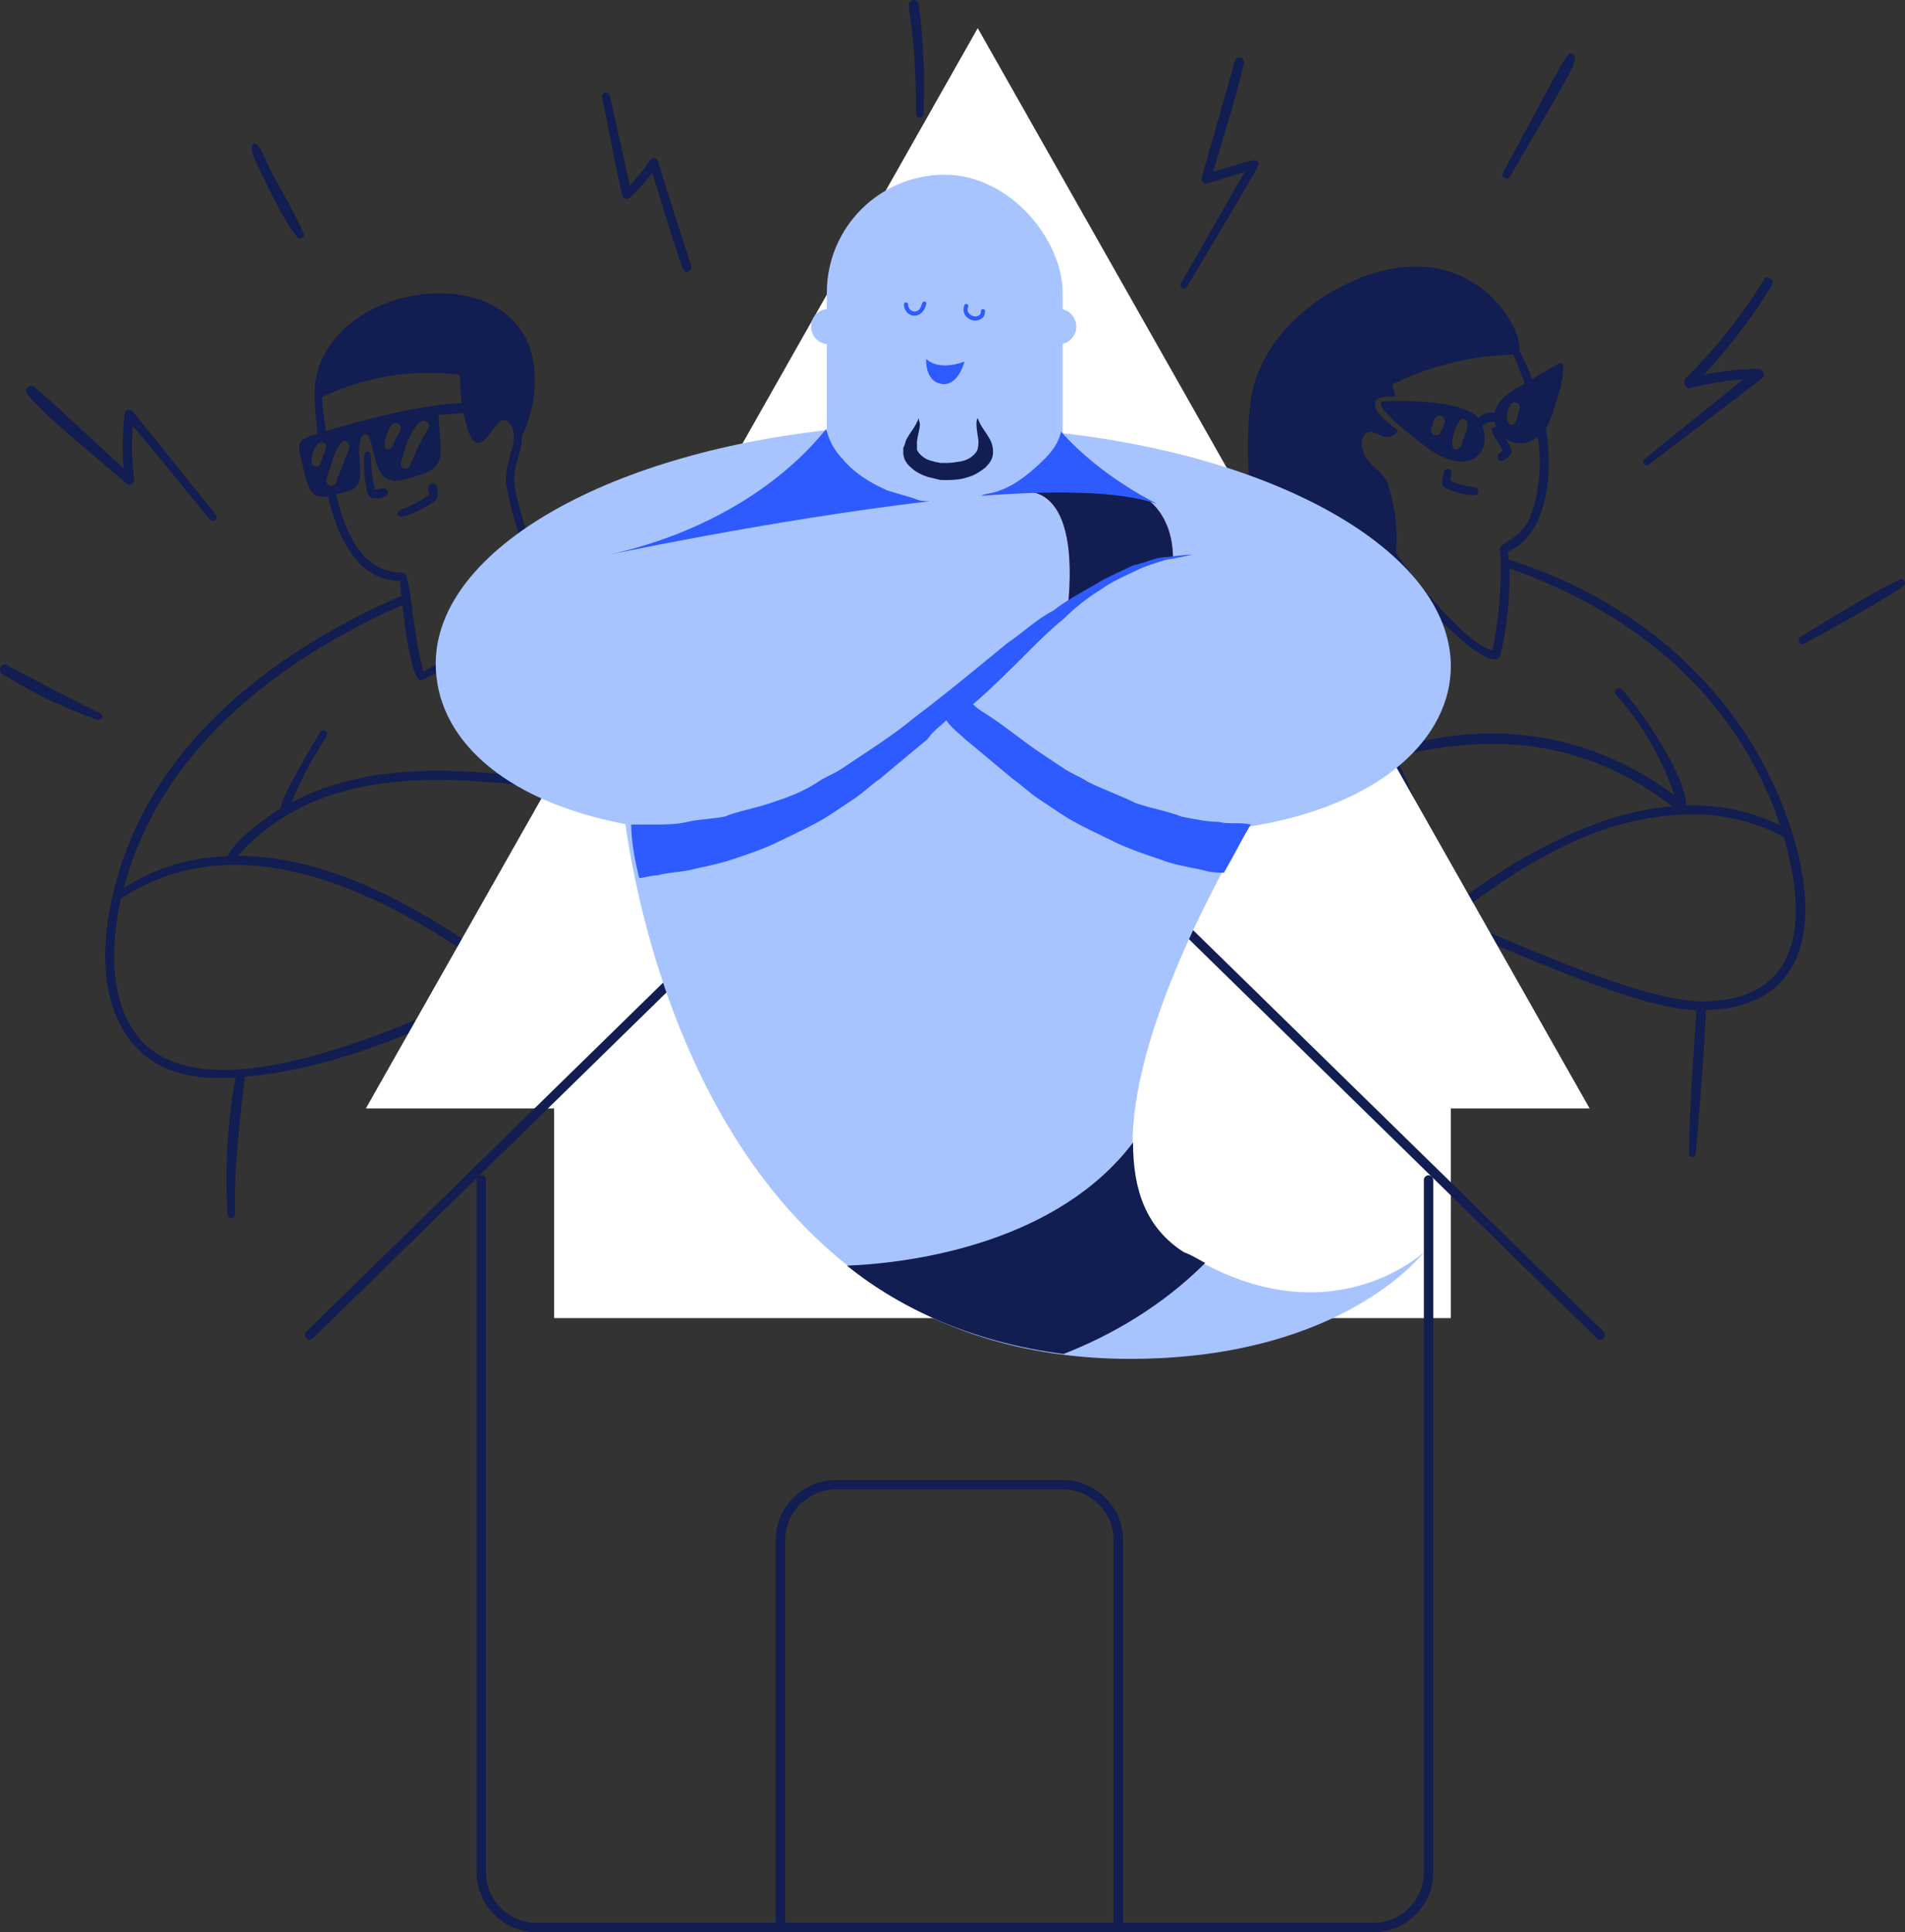 <?xml version="1.0" encoding="UTF-8"?>
<svg width="1963px" height="1990.835px" viewBox="0 0 1963 1990.835" version="1.1" xmlns="http://www.w3.org/2000/svg" xmlns:xlink="http://www.w3.org/1999/xlink">
    <rect x="0" y="0" width="1963" height="1990.835" fill="#333333" stroke="none"/>
    <title>Illu3</title>
    <g id="Page-1" stroke="none" stroke-width="1" fill="none" fill-rule="evenodd">
        <g id="Illu3" transform="translate(-178, -182)">
            <g id="illu" transform="translate(178, 182)">
                <g id="about-our-team-3" fill="#121D51" fill-rule="nonzero">
                    <path d="M1490.864,503.291 C1499.765,507.655 1509.516,510.037 1519.437,510.27 C1520.562,510.142 1521.589,509.57 1522.287,508.683 C1522.985,507.795 1523.296,506.666 1523.151,505.549 C1522.325,499.083 1515.002,504.625 1494.68,495.285 L1495.712,487.69 C1496.228,485.535 1493.649,482.045 1490.864,483.072 C1488.079,484.098 1487.357,487.382 1486.531,493.335 C1485.706,499.288 1485.294,500.52 1490.864,503.291 L1490.864,503.291 Z M414.157,532.439 C426.569,529.081 438.227,523.404 448.507,515.71 C452.529,512.631 451.188,505.446 450.054,501.341 C449.385,499.135 447.155,497.785 444.879,498.206 C442.602,498.627 441.01,500.686 441.183,502.983 C441.379,505.207 441.793,507.408 442.421,509.552 C417.973,527.307 408.483,522.894 409.927,530.079 C410.589,531.77 412.361,532.759 414.157,532.439 L414.157,532.439 Z M386.099,513.452 C406.73,513.452 399.715,501.341 394.145,503.188 L386.202,504.42 C379.394,472.295 384.861,465.521 378.982,465.316 C377.138,465.197 375.535,466.564 375.371,468.395 C374.643,481.086 375.579,493.817 378.156,506.267 C379.291,511.81 381.354,513.452 386.099,513.452 L386.099,513.452 Z M985.106,495.798 C990.986,495.798 1021.932,489.127 1027.193,488.306 C1034.929,486.972 1044.11,484.611 1044.729,476.298 C1044.729,471.166 1041.015,465.213 1036.786,468.292 C1034.976,469.556 1034.255,471.878 1035.032,473.937 C1036.58,477.94 1033.279,477.632 983.456,488.409 C981.557,488.993 980.426,490.93 980.858,492.861 C981.289,494.791 983.137,496.07 985.106,495.798 L985.106,495.798 Z M306.672,244.547 C308.941,247.113 314.511,244.547 312.861,240.647 C302.546,215.604 283.565,187.688 271.6,160.181 C269.743,155.768 266.029,148.276 262.419,147.865 C261.497,147.736 260.581,148.133 260.047,148.891 C257.777,151.971 261.078,160.489 262.625,164.081 C267.37,174.242 290.374,225.971 306.672,244.547 L306.672,244.547 Z M641.092,201.235 C641.486,202.866 642.719,204.167 644.332,204.652 C645.945,205.138 647.696,204.736 648.932,203.596 C657.449,195.88 665.187,187.355 672.038,178.142 C702.984,276.672 702.984,280.162 707.832,280.162 C709.239,280.123 710.558,279.478 711.449,278.395 C712.34,277.311 712.714,275.896 712.474,274.517 C700.921,238.184 688.749,202.672 678.227,166.442 C677.745,164.601 676.2,163.228 674.307,162.959 C672.414,162.69 670.544,163.577 669.563,165.21 C663.639,174.481 656.722,183.084 648.932,190.869 C642.743,162.747 628.302,98.498 628.302,98.498 C627.76,96.344 625.567,95.034 623.402,95.572 C621.237,96.111 619.921,98.294 620.462,100.448 C623.969,116.356 638.926,194.154 641.092,201.235 L641.092,201.235 Z M103.77,735.144 C70.555,719.338 40.95,703.122 6.91,685.263 C0.308,681.773 -4.23,693.782 6.085,696.553 C35.805,715.011 67.495,730.122 100.573,741.61 C104.699,742.739 107.587,737.402 103.77,735.144 L103.77,735.144 Z M130.177,498.159 C131.63,499.437 133.728,499.683 135.438,498.775 C142.246,495.491 133.478,487.382 136.779,438.631 C220.436,539.111 215.794,536.545 219.301,536.545 C220.784,536.637 222.186,535.864 222.894,534.565 C223.602,533.266 223.488,531.676 222.602,530.489 C209.502,514.068 152.149,443.147 136.882,423.851 C135.71,422.373 133.781,421.709 131.941,422.15 C130.101,422.591 128.688,424.057 128.321,425.904 C126.224,444.648 125.878,463.546 127.289,482.353 C96.343,454.744 66.739,425.493 35.483,398.603 C33.53,397.043 30.733,397.105 28.852,398.75 C26.97,400.394 26.548,403.146 27.85,405.274 C40.022,424.056 108.722,478.761 130.177,498.159 L130.177,498.159 Z M943.845,117.485 C943.845,119.582 945.554,121.283 947.662,121.283 C949.77,121.283 951.479,119.582 951.479,117.485 C953.247,79.787 951.659,42.006 946.734,4.586 C946.517,2.569 945.126,0.868 943.185,0.247 C941.245,-0.375 939.118,0.2 937.759,1.713 C933.118,7.665 944.258,26.448 943.845,117.485 Z M1222.976,295.762 C1301.476,163.979 1297.246,170.547 1296.627,168.187 C1294.874,162.234 1289.923,165.108 1250.209,177.014 C1260.524,140.578 1273.418,101.679 1281.98,64.833 C1282.348,62.364 1280.762,60.022 1278.323,59.436 C1275.885,58.849 1273.399,60.211 1272.593,62.575 C1260.937,103.629 1249.384,143.76 1238.243,183.172 C1237.877,184.828 1238.393,186.555 1239.608,187.743 C1240.824,188.932 1242.568,189.415 1244.226,189.022 C1244.226,189.022 1271.561,180.606 1282.599,177.014 L1216.684,292.273 C1215.876,293.981 1216.535,296.021 1218.193,296.94 C1219.851,297.86 1221.941,297.345 1222.976,295.762 L1222.976,295.762 Z M1960.518,596.792 C1955.154,594.226 1855.921,655.601 1854.889,656.32 C1851.279,658.886 1854.889,665.249 1858.603,663.299 C1864.586,660.631 1959.383,608.184 1962.581,602.539 C1963.075,601.505 1963.135,600.318 1962.748,599.239 C1962.361,598.161 1961.558,597.28 1960.518,596.792 Z M1697.891,479.479 C1697.891,479.479 1797.33,404.043 1815.898,389.674 C1819.921,386.492 1815.898,379.41 1811.153,379.923 C1792.436,380.367 1773.795,382.462 1755.45,386.184 C1782.076,357.921 1805.655,326.962 1825.8,293.812 C1829.204,288.27 1820.952,282.523 1817.651,288.167 C1794.925,325.053 1767.882,359.126 1737.089,389.674 C1733.788,392.855 1735.851,400.656 1741.215,399.937 C1759.423,395.324 1777.986,392.234 1796.711,390.7 C1796.711,390.7 1717.903,453.821 1693.559,473.835 C1692.721,475.175 1692.803,476.891 1693.766,478.145 C1694.729,479.4 1696.371,479.931 1697.891,479.479 L1697.891,479.479 Z M1555.644,182.351 C1618.979,73.762 1630.017,57.957 1619.392,55.288 C1614.853,54.159 1615.06,54.57 1548.526,178.45 C1547.882,180.335 1548.689,182.408 1550.442,183.369 C1552.195,184.329 1554.387,183.9 1555.644,182.351 L1555.644,182.351 Z" id="Shape"></path>
                    <path d="M1554.403,576.465 C1554.307,573.839 1554.031,571.222 1553.578,568.633 C1592.754,551.525 1601.517,492.679 1592.857,441.459 C1600.383,429.195 1620.383,366.124 1605.641,374.781 L1578.733,390.652 C1574.919,380.346 1570.486,370.761 1565.743,361.28 C1566.774,344.791 1551.723,315.316 1525.228,296.044 C1500.898,278.318 1459.042,262.447 1398.011,287.8 C1350.382,307.587 1296.67,351.283 1288.526,414.767 C1278.216,497.214 1305.536,537.2 1254.505,613.772 C1198.117,588.249 1138.012,571.897 1076.463,565.335 C1076.465,560.716 1076.155,556.102 1075.535,551.525 C1101.824,538.231 1107.391,494.946 1108.525,480.827 C1139.453,454.032 1143.061,400.648 1118.834,399.412 C1125.06,361.167 1127.443,322.396 1125.947,283.677 C1124.607,259.665 1114.298,254.306 1109.556,253.275 C1102.727,251.984 1095.761,254.706 1091.617,260.283 C1083.885,244.515 1069.04,246.473 1060.689,258.428 C1059.008,249.727 1051.951,243.074 1043.163,241.906 C1034.375,240.738 1025.824,245.316 1021.926,253.275 C1017.839,244.574 1008.898,239.202 999.293,239.676 C989.688,240.151 981.321,246.377 978.112,255.439 C967.802,233.076 941.513,238.229 935.637,260.902 C927.905,243.485 906.771,243.588 899.451,263.787 C880.173,249.565 865.018,263.787 861.925,287.181 C860.052,326.961 861.708,366.829 866.874,406.317 C831.925,398.484 859.142,480.312 879.967,482.27 C883.575,513.188 896.359,547.197 921.204,555.442 C921.204,559.564 920.585,563.789 920.585,567.912 C853.928,578.553 789.78,601.29 731.306,635.002 C699.141,612.33 627.594,581.515 558.831,587.183 C546.372,560.869 536.997,533.203 530.893,504.737 C526.357,479.9 538.006,470.109 537.903,448.673 C551.251,421.783 554.577,391.019 547.285,361.898 C514.81,258.84 318.624,298.002 324.191,411.16 C324.912,424.042 326.046,436.925 327.18,446.921 C302.953,454.239 306.562,455.99 313.263,485.465 C316.871,501.542 320.995,514.837 337.902,511.333 C345.634,544.827 365.119,598.314 411.098,598.314 C413.882,598.314 411.098,596.562 413.676,613.875 C298.314,664.065 153.468,758.157 115.942,923.05 C106.87,962.83 101.406,1019.306 127.385,1061.972 C155.942,1109.482 206.458,1112.47 242.747,1110.1 C234.253,1156.756 231.518,1204.277 234.603,1251.599 C234.641,1252.947 235.427,1254.16 236.642,1254.746 C237.857,1255.331 239.297,1255.191 240.376,1254.381 C245.943,1251.084 235.015,1247.58 252.438,1109.379 C349.552,1100.413 442.129,1058.674 527.697,1014.771 C541.821,1025.077 555.841,1035.383 570.377,1044.658 C594.732,1093.888 644.325,1125.616 699.244,1127.105 C696.667,1170.488 696.667,1213.986 699.244,1257.37 C699.322,1258.43 699.827,1259.412 700.643,1260.092 C701.46,1260.772 702.517,1261.092 703.574,1260.977 C712.44,1260.153 700.997,1255.721 708.007,1127.002 C793.781,1127.002 864.193,1071.041 934.812,1028.272 C1017.906,1066.3 1221.618,1137.101 1329.35,1116.696 C1334.299,1160.599 1333.577,1202.234 1337.804,1244.694 C1338.085,1246.266 1339.454,1247.411 1341.052,1247.411 C1342.649,1247.411 1344.018,1246.266 1344.299,1244.694 C1347.005,1201.31 1345.244,1157.762 1339.041,1114.738 C1413.784,1097.012 1459.66,1044.349 1471.825,962.521 C1476.774,959.223 1482.135,955.513 1487.702,951.288 C1551.517,976.743 1683.579,1038.681 1748.116,1040.948 C1745.126,1088.87 1740.899,1139.472 1740.177,1189.146 C1740.473,1190.878 1741.976,1192.145 1743.734,1192.145 C1745.492,1192.145 1746.995,1190.878 1747.291,1189.146 C1748.734,1175.439 1758.116,1058.468 1757.6,1040.639 C1860.9,1038.269 1877.188,953.761 1846.26,856.268 C1804.198,723.632 1697.909,621.605 1554.403,576.465 Z M1407.289,446.715 C1413.165,442.284 1420.279,447.952 1421.413,448.055 C1431.104,454.239 1442.031,445.272 1439.248,442.696 L1437.186,441.047 C1429.557,435.07 1413.887,422.703 1417.186,414.252 C1419.66,407.862 1429.763,408.79 1436.361,408.481 C1436.836,408.466 1437.278,408.235 1437.559,407.853 C1437.841,407.47 1437.931,406.98 1437.805,406.523 C1436.774,403.225 1435.537,399.927 1434.299,396.217 C1473.26,376.9 1515.979,366.347 1559.455,365.299 C1563.888,375.605 1567.702,385.396 1571.104,395.083 C1558.218,402.4 1543.578,410.439 1540.176,425.073 C1533.972,424.302 1527.754,426.387 1523.269,430.741 C1507.083,411.263 1440.073,412.912 1426.567,413.428 C1409.145,414.149 1455.124,449.292 1467.805,459.185 C1510.382,492.267 1538.218,469.491 1527.599,439.295 C1530.632,435.577 1535.468,433.833 1540.176,434.761 C1540.561,436.719 1541.184,438.622 1542.032,440.429 C1540.993,439.913 1539.772,439.913 1538.733,440.429 C1534.506,443.108 1538.733,446.715 1548.424,463.926 C1547.228,465.141 1545.954,466.277 1544.609,467.327 C1540.692,470.213 1544.094,482.786 1557.187,467.327 C1559.145,464.957 1555.434,458.052 1551.31,451.971 C1561.547,458.946 1575.212,458.098 1584.506,449.91 C1589.013,477.579 1586.46,505.937 1577.084,532.357 C1566.774,557.606 1540.898,559.049 1546.156,568.633 C1547.516,602.611 1544.746,636.628 1537.908,669.939 C1511.413,664.168 1459.248,599.55 1438.423,569.56 C1440.58,544.501 1437.346,519.271 1428.939,495.565 C1422.031,483.61 1408.32,478.148 1404.712,464.647 C1401.835,458.497 1402.845,451.231 1407.289,446.097 L1407.289,446.715 Z M1563.578,429.505 C1562.444,432.905 1561.723,437.646 1558.011,437.646 C1554.3,437.646 1552.444,433.318 1552.857,429.608 C1553.269,425.898 1554.3,417.344 1558.218,415.076 C1559.744,414.321 1561.536,414.321 1563.063,415.076 C1567.908,416.416 1565.331,423.63 1563.578,428.886 L1563.578,429.505 Z M1508.011,453.208 C1506.877,455.99 1505.743,461.04 1502.444,462.586 C1501.273,463.158 1499.904,463.158 1498.733,462.586 C1492.547,460.319 1499.351,437.337 1504.918,432.905 C1505.906,431.9 1507.338,431.469 1508.716,431.761 C1510.095,432.054 1511.228,433.029 1511.723,434.348 C1513.888,439.089 1508.63,451.044 1508.011,452.59 L1508.011,453.208 Z M1485.434,443.211 C1484.094,445.891 1483.475,448.364 1479.97,448.364 C1478.295,448.48 1476.673,447.757 1475.64,446.435 C1474.606,445.113 1474.297,443.364 1474.815,441.768 C1475.949,438.368 1477.186,430.638 1481.31,428.577 C1482.63,427.967 1484.145,427.931 1485.493,428.478 C1486.841,429.025 1487.902,430.105 1488.423,431.463 C1489.867,434.864 1487.496,439.501 1485.434,443.211 L1485.434,443.211 Z M1433.887,575.332 C1463.166,625.83 1540.279,699.001 1546.259,674.474 C1553.003,645.357 1556.119,615.519 1555.537,585.638 C1696.775,635.518 1792.652,726.93 1834.405,850.291 C1804.182,835.871 1770.974,828.808 1737.497,829.679 C1736.054,795.773 1689.559,730.228 1671.723,710.544 C1668.115,706.525 1661.414,711.678 1665.332,715.697 C1692.072,745.967 1712.536,781.242 1725.538,819.476 C1675.022,781.448 1573.269,728.373 1433.784,772.07 C1397.597,710.323 1344.758,660.002 1281.309,626.861 C1326.966,597.012 1379.476,579.278 1433.887,575.332 L1433.887,575.332 Z M473.985,386.117 C473.88,395.902 474.465,405.683 475.738,415.386 C438.624,416.313 379.655,430.741 335.737,444.345 C334.603,435.276 332.026,418.787 331.923,408.996 C376.113,387.942 425.417,380.002 473.985,386.117 L473.985,386.117 Z M441.202,441.459 C420.583,476.499 425.016,482.683 418.109,482.683 C416.536,482.778 415.015,482.104 414.03,480.874 C413.046,479.644 412.721,478.012 413.16,476.499 C422.542,441.047 431.511,434.451 436.047,433.627 C438.07,433.215 440.14,434.075 441.275,435.8 C442.41,437.524 442.381,439.765 441.202,441.459 L441.202,441.459 Z M409.346,449.189 C405.531,455.475 404.603,464.235 399.036,462.895 C393.469,461.556 397.49,448.983 400.789,442.284 C404.088,435.585 406.975,435.482 408.933,435.997 C411.197,436.612 412.815,438.603 412.954,440.944 C412.55,443.977 411.299,446.834 409.346,449.189 L409.346,449.189 Z M332.644,469.8 C331.51,472.48 331.407,480.724 325.84,480.724 C323.611,480.811 321.61,479.364 320.995,477.22 C320.449,470.011 322.743,462.873 327.387,457.33 C329.351,455.575 332.223,455.284 334.5,456.609 C336.974,458.258 336.459,462.586 332.644,469.491 L332.644,469.8 Z M336.459,493.813 C345.84,460.113 351.201,455.166 354.397,454.445 C355.737,454.136 357.137,454.615 358.005,455.681 C359.407,457.305 360.111,459.416 359.964,461.556 L346.356,496.698 C345.473,499.43 342.542,500.93 339.809,500.048 C337.076,499.166 335.576,496.236 336.459,493.504 L336.459,493.813 Z M346.768,509.375 C366.562,503.603 372.954,505.252 370.789,475.159 C370.067,466.605 368.418,447.128 377.078,447.437 C384.088,447.437 384.294,480.003 394.706,490.103 C405.119,500.202 418.624,493.091 429.964,490.103 C460.892,481.652 454.088,468.461 451.82,427.546 L477.8,425.485 C489.449,485.877 505.119,440.635 515.635,433.833 C522.336,429.608 528.109,438.883 529.346,445.994 C531.717,461.246 519.037,477.942 521.717,500.305 C527.793,532.674 538.195,564.079 552.645,593.676 C530.068,636.548 465.222,676.123 436.356,691.787 C424.191,647.679 423.16,589.76 415.737,589.966 C381.511,590.172 359.036,564.305 346.356,509.065 L346.768,509.375 Z M414.603,623.769 C416.459,639.331 424.088,706.215 435.222,700.65 C463.264,687.459 548.625,631.395 560.79,595.325 C578.831,599.447 635.12,588.523 722.543,641.186 C658.031,679.707 606.264,736.33 573.676,804.018 C490.274,793.712 387.078,780.83 300.376,826.587 C326.871,764.134 342.747,757.951 335.222,753.004 C334.434,752.466 333.462,752.271 332.528,752.466 C331.594,752.66 330.78,753.227 330.273,754.034 C327.593,758.054 289.964,820.198 289.036,832.874 C274.5,841.737 243.469,864.41 234.19,882.239 C196.29,882.977 159.357,894.332 127.592,915.011 C158.932,793.712 258.005,693.024 414.191,623.46 L414.603,623.769 Z M147.283,1073.824 C107.901,1032.6 116.355,963.655 124.499,925.832 C225.118,859.772 358.108,888.01 519.965,1009.928 C465.532,1033.219 227.695,1157.198 147.283,1073.824 L147.283,1073.824 Z M244.603,882.033 C326.459,791.445 444.81,797.216 569.45,812.571 C537.491,886.258 534.707,964.067 561.408,1027.551 C468.624,958.089 359.036,881.723 244.603,881.723 L244.603,882.033 Z M1473.784,951.7 C1479.136,892.108 1466.534,832.277 1437.598,779.902 C1548.321,751.252 1641.826,767.947 1723.064,830.813 C1616.362,838.748 1508.836,922.019 1473.681,951.7 L1473.784,951.7 Z M1754.198,1031.776 C1691.105,1031.776 1558.321,969.941 1497.186,945.001 C1562.548,895.533 1639.971,843.077 1733.167,839.367 C1769.574,837.119 1805.887,845.078 1838.013,862.348 C1865.642,955.513 1851.827,1031.158 1754.095,1031.776 L1754.198,1031.776 Z" id="Shape"></path>
                </g>
                <rect id="Rectangle" fill="#FFFFFF" x="571" y="1141" width="924" height="217"></rect>
                <polygon id="Triangle" fill="#FFFFFF" points="1007.5 29 1638 1142 377 1142"></polygon>
                <g id="streamlinehq-house-2-interface-essential-30" transform="translate(319, 725)" stroke="#121D51" stroke-linecap="round" stroke-linejoin="round" stroke-width="9.67">
                    <path d="M176.953,490.706 L176.953,1203.941 C176.953,1235.454 202.659,1261 234.37,1261 L1095.63,1261 C1127.341,1261 1153.047,1235.454 1153.047,1203.941 L1153.047,490.706" id="Path"></path>
                    <polyline id="Path" points="0 650.471 665 0 1330 650.471"></polyline>
                    <path d="M543.226,804.529 L775.358,804.529 C807.408,804.529 833.391,830.076 833.391,861.588 L833.391,1261 L485.193,1261 L485.193,861.588 C485.193,830.076 511.175,804.529 543.226,804.529 Z" id="Path"></path>
                </g>
                <g id="VF" transform="translate(449, 180)">
                    <circle id="Oval" fill="#FF4E4D" cx="511.5" cy="914.5" r="17.5"></circle>
                    <rect id="Rectangle" fill="#A8C4FF" x="403" y="0" width="243" height="622" rx="121.5"></rect>
                    <g id="icons8-genie" transform="translate(0, 8)">
                        <path d="M521.739,15.981 C463.923,15.981 417.055,68.323 417.055,132.891 C417.055,197.459 463.923,249.802 521.739,249.802 C579.554,249.802 626.423,197.459 626.423,132.891 C626.423,68.323 579.554,15.981 521.739,15.981 Z" id="Path" fill="#A8C4FF" fill-rule="nonzero"></path>
                        <path d="M770.737,1101.818 C641.363,1021.936 784.5,751.991 836.8,663.845 C977.184,641.809 1046,570.191 1046,498.573 C1046,380.127 864.326,278.209 624.847,256.173 C630.353,245.155 633.105,234.136 633.105,223.118 C633.105,176.291 611.084,173.536 605.579,129.464 C605.579,123.955 605.579,118.445 605.579,110.182 C558.784,77.127 523,0 523,0 C523,0 487.216,82.636 440.421,110.182 C440.421,118.445 440.421,129.464 443.174,137.727 L440.421,137.727 C440.421,176.291 412.895,176.291 412.895,220.364 C412.895,231.382 415.647,242.4 421.153,253.418 C181.674,275.455 0,377.373 0,495.818 C0,570.191 66.063,636.3 195.437,661.091 C211.953,776.782 300.037,1212 715.684,1212 C935.895,1212 1018.474,1101.818 1018.474,1101.818 C1018.474,1101.818 919.379,1195.473 770.737,1101.818 Z" id="Path" fill="#A8C4FF" fill-rule="nonzero"></path>
                        <path d="M607.084,319.049 C607.084,319.049 664.998,307.997 651.218,439.807 C748.803,371.837 759.675,387.781 759.675,387.781 C759.675,341.098 731.715,325.537 731.715,325.537 C731.715,325.537 722.441,322.618 714.763,319.049 C704.926,314.477 689.119,309.796 607.084,319.049 Z" id="Path" fill="#FF4E4D" fill-rule="nonzero"></path>
                        <path d="M607.084,319.049 C607.084,319.049 664.998,307.997 651.218,439.807 C748.803,371.837 759.675,387.781 759.675,387.781 C759.675,341.098 731.715,325.537 731.715,325.537 C731.715,325.537 722.441,322.618 714.763,319.049 C704.926,314.477 689.119,309.796 607.084,319.049 Z" id="Path-Copy" fill="#121D51" fill-rule="nonzero"></path>
                        <path d="M792.908,1113.199 C787.399,1110.442 779.135,1104.927 770.871,1102.17 C732.305,1077.352 718.532,1038.748 718.532,989.113 C641.401,1091.14 495.403,1113.199 423.781,1115.957 C481.63,1162.834 558.761,1195.924 646.91,1206.954 C696.495,1187.651 748.833,1157.319 792.908,1113.199 Z" id="Path" fill="#121D51" fill-rule="nonzero"></path>
                        <path d="M558.205,242.626 C558.205,242.626 559.211,245.023 561.221,249.018 C563.232,253.013 567.254,257.808 571.275,264.999 C573.286,268.994 574.291,272.989 574.291,277.783 C574.291,284.176 571.275,288.97 566.248,293.764 C561.221,297.759 555.189,301.754 549.157,303.352 C542.12,305.749 536.088,306.548 528.045,306.548 L523.018,306.548 C521.008,306.548 518.997,306.548 516.986,305.749 C513.97,304.95 509.949,304.151 506.933,303.352 C499.895,300.955 493.863,297.759 489.842,293.764 C484.815,289.769 481.799,284.176 481.799,278.582 L481.799,276.185 L481.799,275.386 L481.799,274.587 C481.799,273.788 481.799,272.19 482.804,271.391 C483.81,268.994 483.81,267.396 484.815,264.999 C488.836,257.808 492.858,253.013 494.869,249.018 C496.879,245.023 497.885,242.626 497.885,242.626 C497.885,242.626 497.885,243.425 497.885,244.224 C497.885,245.023 498.89,247.42 498.89,249.018 C498.89,253.812 496.879,259.406 495.874,266.597 C495.874,268.195 495.874,269.793 495.874,271.391 C495.874,272.19 495.874,272.989 495.874,273.788 L495.874,274.587 C495.874,274.587 495.874,274.587 495.874,274.587 L495.874,275.386 C496.879,277.783 498.89,280.18 501.906,282.577 C504.922,284.975 508.943,286.573 512.965,287.372 C514.976,288.171 516.986,288.171 520.002,288.97 C521.008,288.97 522.013,288.97 523.018,288.97 C524.024,288.97 526.034,288.97 527.04,288.97 C531.061,288.97 536.088,288.171 541.115,287.372 C545.136,286.573 549.157,284.975 552.173,282.577 C555.189,280.18 557.2,277.783 558.205,275.386 C559.211,272.19 559.211,268.994 559.211,265.798 C558.205,259.406 557.2,253.013 557.2,249.018 C557.2,245.023 558.205,242.626 558.205,242.626 Z" id="Path" fill="#121D51" fill-rule="nonzero"></path>
                        <ellipse id="Oval" fill="#A8C4FF" cx="404.442" cy="148.451" rx="17.658" ry="18.083"></ellipse>
                        <ellipse id="Oval" fill="#A8C4FF" cx="642.399" cy="148.451" rx="17.658" ry="18.083"></ellipse>
                        <path d="M842.518,661.531 C842.518,661.531 839.766,661.531 839.766,661.531 C831.512,675.299 823.257,691.82 812.251,711.095 C806.748,711.095 798.493,711.095 790.239,708.342 C776.481,705.588 759.972,702.835 746.215,697.328 C729.706,691.82 713.196,686.313 696.687,678.053 C680.178,669.792 660.918,661.531 644.409,650.517 C636.154,645.01 627.899,639.503 619.645,633.996 C611.39,628.489 603.136,620.228 594.881,614.721 C578.372,600.954 561.863,587.186 545.354,573.418 C539.851,567.911 531.596,562.404 526.093,554.143 C520.59,559.65 512.336,565.157 506.833,573.418 C490.324,587.186 473.815,600.954 457.305,614.721 C449.051,620.228 440.796,628.489 432.542,633.996 C424.287,639.503 416.033,645.01 407.778,650.517 C391.269,661.531 372.008,669.792 355.499,678.053 C338.99,686.313 322.481,691.82 305.972,697.328 C289.463,702.835 272.954,705.588 261.948,708.342 C248.19,711.095 237.184,711.095 228.93,713.849 C220.675,713.849 215.172,716.602 209.669,716.602 C204.166,694.574 201.414,675.299 201.414,661.531 C206.917,661.531 215.172,661.531 226.178,661.531 C234.433,661.531 248.19,661.531 259.196,658.778 C270.202,656.024 283.96,656.024 297.717,653.271 C311.475,647.764 327.984,645.01 344.493,639.503 C361.002,633.996 377.511,628.489 394.021,617.475 C402.275,611.968 410.53,609.214 418.784,603.707 C427.039,598.2 435.293,592.693 443.548,587.186 C460.057,576.172 476.566,565.157 493.075,551.39 C526.093,526.608 559.112,499.072 589.378,474.29 C605.887,463.276 619.645,449.509 636.154,441.248 C649.912,430.234 666.421,421.973 680.178,413.713 C693.936,405.452 707.693,399.945 718.699,394.438 C732.457,391.684 740.712,386.177 751.718,386.177 C770.978,383.424 779.233,383.424 779.233,383.424 C779.233,383.424 768.227,386.177 751.718,388.931 C743.463,391.684 732.457,394.438 721.451,399.945 C710.445,405.452 696.687,410.959 685.681,419.22 C671.924,427.48 658.166,438.494 647.16,449.509 C633.402,460.523 619.645,474.29 605.887,488.058 C589.378,504.579 572.869,521.101 553.608,537.622 C559.112,543.129 564.615,545.883 572.869,551.39 C589.378,562.404 605.887,576.172 622.396,587.186 C630.651,592.693 638.905,598.2 647.16,603.707 C655.415,609.214 663.669,611.968 671.924,617.475 C688.433,625.735 704.942,631.242 721.451,639.503 C737.96,645.01 754.469,647.764 768.227,653.271 C781.984,656.024 795.742,658.778 806.748,658.778 C817.754,661.531 828.76,658.778 839.766,661.531 C831.512,661.531 837.015,661.531 842.518,661.531 Z M743.463,331.106 C743.463,331.106 685.681,303.571 644.409,256.76 C641.657,267.775 636.154,276.035 627.899,284.296 C614.142,298.064 597.633,311.831 581.124,317.338 C575.621,320.092 567.366,320.092 561.863,322.846 C636.154,317.338 702.19,317.338 743.463,331.106 Z M509.584,328.353 C504.081,328.353 498.578,328.353 493.075,325.599 C484.821,322.846 473.815,320.092 465.56,317.338 C446.299,309.078 429.79,298.064 418.784,284.296 C410.53,276.035 405.027,265.021 402.275,254.007 C358.251,309.078 278.457,364.149 165.645,386.177 C165.645,386.177 344.493,347.627 509.584,328.353 L509.584,328.353 Z" id="Shape" fill="#2E5BFF" fill-rule="nonzero"></path>
                        <g id="face1" transform="translate(483.481, 123.639)" fill="#2E5BFF" fill-rule="nonzero">
                            <path d="M18.854,0.796 C17.281,5.344 15.667,9.919 10.51,10.262 C8.375,10.408 6.277,9.615 4.71,8.069 C3.143,6.523 2.245,4.36 2.228,2.09 C2.228,1.438 1.729,0.909 1.114,0.909 C0.499,0.909 0,1.438 0,2.09 C0.18,14.212 17.047,18.165 20.996,1.43 C21.12,0.819 20.774,0.212 20.206,0.044 C19.639,-0.124 19.046,0.205 18.854,0.796 L18.854,0.796 Z" id="Path" stroke="#2E5BFF" stroke-width="2"></path>
                            <path d="M80.577,7.708 C80.038,7.631 79.525,7.965 79.36,8.499 C78.984,9.764 79.658,12.374 76.606,14.293 C70.365,18.184 60.766,11.046 64.203,4.249 C64.865,2.95 62.944,1.783 62.282,3.106 C60.263,7.518 61.735,12.791 65.719,15.418 C69.56,18.344 74.783,18.416 78.698,15.595 C80.671,13.956 81.734,11.418 81.538,8.811 C81.521,8.251 81.115,7.785 80.577,7.708 Z" id="Path" stroke="#2E5BFF" stroke-width="2"></path>
                            <path d="M61.381,60.931 C32.931,71.275 21.911,58.035 21.911,58.035 C21.911,58.035 20.158,81.023 37.579,83.887 C55.001,86.75 61.381,60.931 61.381,60.931 Z" id="Path"></path>
                        </g>
                    </g>
                </g>
            </g>
        </g>
    </g>
</svg>